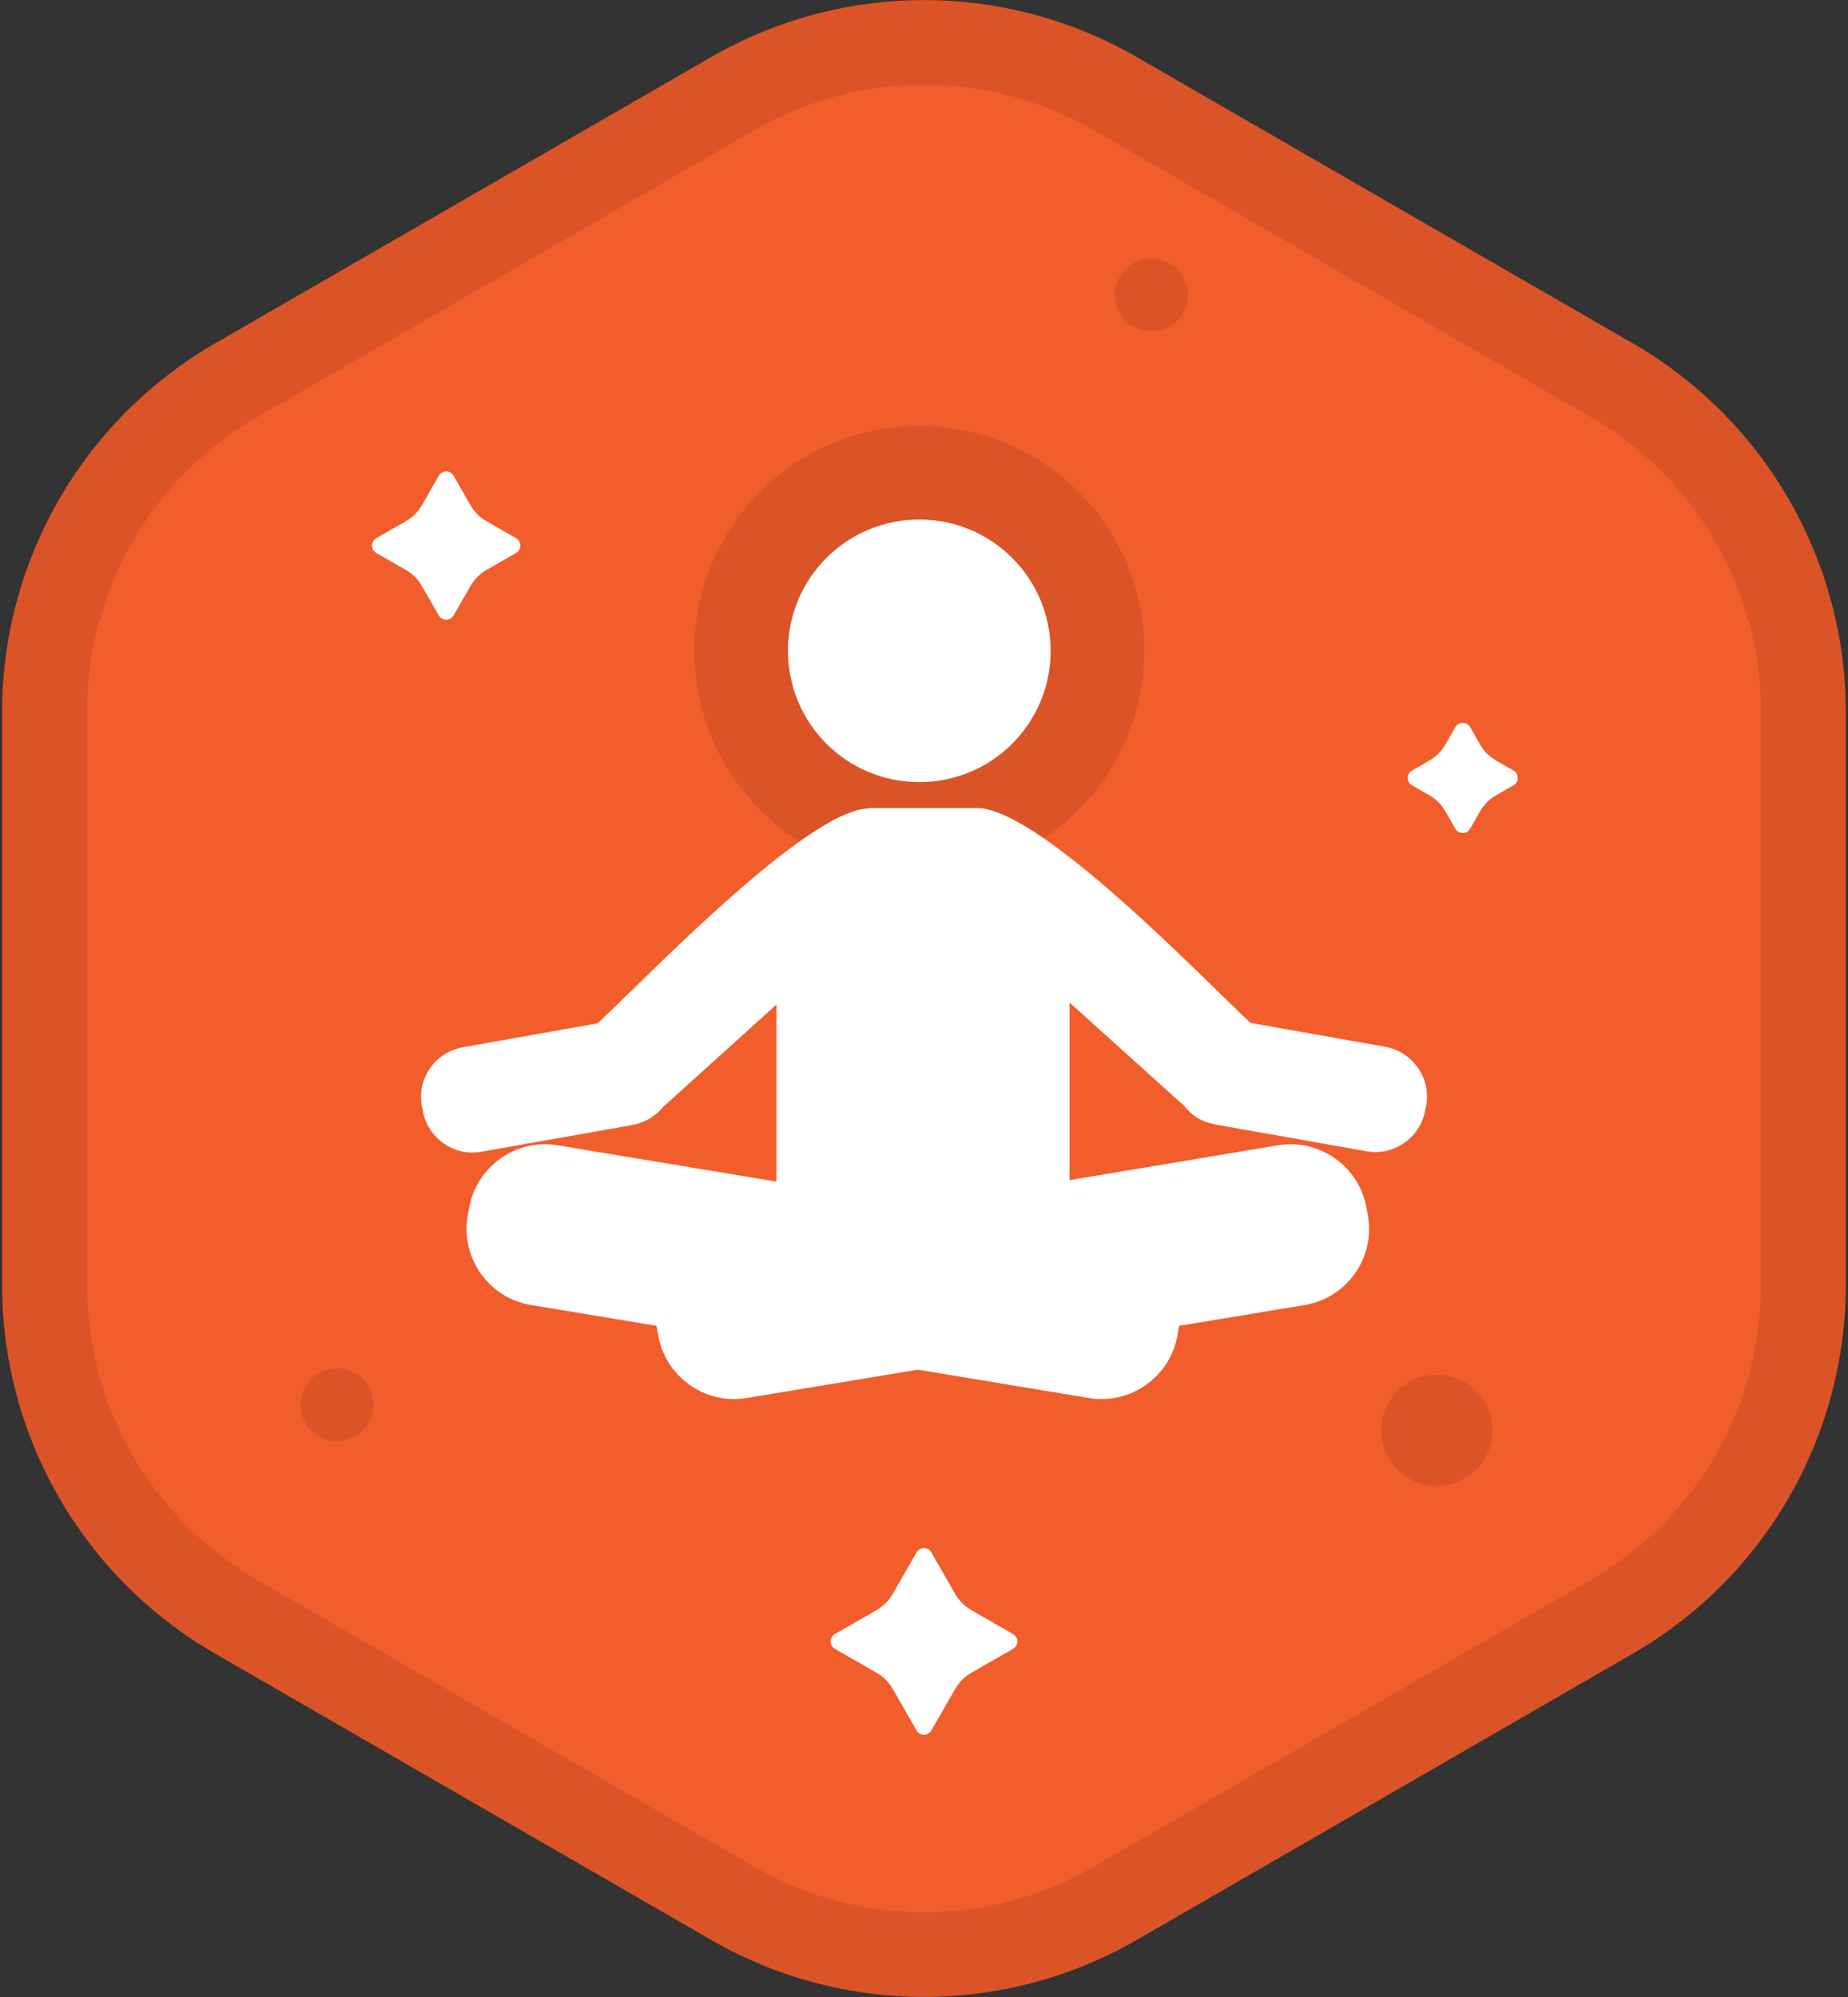 <?xml version="1.0" encoding="UTF-8"?>
<svg id="Vrstva_1" data-name="Vrstva 1" xmlns="http://www.w3.org/2000/svg" version="1.1" xmlns:serif="http://www.serif.com/" xmlns:xlink="http://www.w3.org/1999/xlink" viewBox="0 0 2381.1 2573.6">
  <rect x="0" y="0" width="2381.1" height="2573.6" fill="#333333" stroke="none"/>
  <defs>
    <style>
      .cls-1 {
        fill: #fff;
      }

      .cls-1, .cls-2, .cls-3, .cls-4 {
        stroke-width: 0px;
      }

      .cls-1, .cls-3, .cls-4 {
        fill-rule: evenodd;
      }

      .cls-2, .cls-3 {
        fill: #000;
        fill-opacity: .1;
      }

      .cls-4 {
        fill: url(#Nepojmenovaný_přechod_6);
      }
    </style>
    <linearGradient id="Nepojmenovaný_přechod_6" data-name="Nepojmenovaný přechod 6" x1="0" y1="2959.5" x2="1" y2="2959.5" gradientTransform="translate(-4354317.9 -654714.9) rotate(98.6) scale(1488.3 -1488.3)" gradientUnits="userSpaceOnUse">
      <stop offset="0" stop-color="#f25d2c"/>
      <stop offset="1" stop-color="#e23d4d"/>
    </linearGradient>
  </defs>
  <g id="Concentration">
    <g id="polygon-frame" serif:id="polygon frame">
      <g id="polygon-frame1" serif:id="polygon frame">
        <path class="cls-4" d="M916.2,73.6c169.8-98,378.9-98,548.6,0,191.9,110.8,447.3,258.2,639.2,369,169.8,98,274.3,279.1,274.3,475.1v738.1c0,196-104.6,377.1-274.3,475.1-191.9,110.8-447.3,258.2-639.2,369-169.8,98-378.9,98-548.6,0-191.9-110.8-447.3-258.2-639.2-369C107.3,2033,2.7,1851.9,2.7,1655.8v-738.1c0-196,104.6-377.1,274.3-475.1,191.9-110.8,447.3-258.2,639.2-369Z"/>
      </g>
      <g id="border">
        <path class="cls-3" d="M917,73.1c169.3-97.7,377.8-97.7,547.1,0,192.3,111,448.5,258.9,640.7,369.9,169.3,97.7,273.5,278.3,273.5,473.8v739.9c0,195.5-104.3,376.1-273.5,473.8-192.3,111-448.5,258.9-640.7,369.9-169.3,97.7-377.8,97.7-547.1,0-192.3-111-448.5-258.9-640.7-369.9C107,2032.8,2.7,1852.2,2.7,1656.7v-739.9c0-195.5,104.3-376.1,273.5-473.8,192.3-111,448.5-258.9,640.7-369.9ZM971.7,167.9c135.4-78.2,302.3-78.2,437.7,0,192.3,111,448.5,258.9,640.7,369.9,135.4,78.2,218.8,222.7,218.8,379v739.9c0,156.4-83.4,300.9-218.8,379-192.3,111-448.5,258.9-640.7,369.9-135.4,78.2-302.3,78.2-437.7,0-192.3-111-448.5-258.9-640.7-369.9-135.4-78.2-218.8-222.7-218.8-379v-739.9c0-156.4,83.4-300.9,218.8-379L971.7,167.9Z"/>
      </g>
    </g>
    <path class="cls-1" d="M565.4,613c2-3.4,5.6-5.5,9.5-5.5s7.6,2.1,9.5,5.5c6.8,11.8,15.8,27.5,22,38.4,4.8,8.4,11.8,15.4,20.3,20.2,10.9,6.2,26.5,15.2,38.3,22,3.4,2,5.5,5.6,5.5,9.5s-2.1,7.5-5.5,9.5c-11.8,6.8-27.4,15.8-38.3,22-8.4,4.8-15.4,11.8-20.3,20.3-6.2,10.8-15.2,26.5-22,38.3-2,3.4-5.6,5.5-9.5,5.5s-7.6-2.1-9.5-5.5c-6.8-11.8-15.8-27.5-22-38.3-4.8-8.5-11.8-15.5-20.3-20.3-10.9-6.2-26.5-15.2-38.3-22-3.4-2-5.5-5.6-5.5-9.5s2.1-7.5,5.5-9.5c11.8-6.8,27.4-15.8,38.3-22,8.4-4.8,15.4-11.8,20.3-20.2,6.2-10.9,15.2-26.5,22-38.4Z"/>
    <path class="cls-1" d="M1875.2,937c2-3.4,5.6-5.5,9.5-5.5s7.6,2.1,9.5,5.5c4.2,7.3,9.1,15.8,13,22.7,4.8,8.4,11.8,15.4,20.3,20.3,6.8,3.9,15.3,8.8,22.6,13,3.4,1.9,5.5,5.6,5.5,9.5s-2.1,7.6-5.5,9.5c-7.3,4.2-15.8,9.1-22.6,13-8.4,4.9-15.4,11.9-20.3,20.3-3.9,6.9-8.8,15.3-13,22.7-2,3.4-5.6,5.5-9.5,5.5s-7.6-2.1-9.5-5.5c-4.2-7.3-9.1-15.8-13-22.7-4.8-8.4-11.8-15.4-20.3-20.3-6.8-3.9-15.3-8.8-22.6-13-3.4-1.9-5.5-5.6-5.5-9.5s2.1-7.6,5.5-9.5c7.3-4.2,15.8-9.1,22.6-13,8.4-4.8,15.4-11.9,20.3-20.3,3.9-6.9,8.8-15.3,13-22.7Z"/>
    <path class="cls-1" d="M1181,2000.5c2-3.4,5.6-5.5,9.5-5.5s7.6,2.1,9.5,5.5c9.1,15.9,22.7,39.5,31,54,4.8,8.4,11.8,15.4,20.3,20.3,14.5,8.3,38.1,21.9,54,31,3.4,2,5.5,5.6,5.5,9.5s-2.1,7.5-5.5,9.5c-15.9,9.2-39.5,22.7-54,31-8.4,4.9-15.4,11.9-20.3,20.3-8.3,14.6-21.9,38.1-31,54-2,3.4-5.6,5.5-9.5,5.5s-7.6-2.1-9.5-5.5c-9.1-15.9-22.7-39.5-31-54-4.8-8.4-11.8-15.4-20.3-20.3-14.5-8.3-38.1-21.8-54-31-3.4-2-5.5-5.6-5.5-9.5s2.1-7.5,5.5-9.5c15.9-9.1,39.5-22.7,54-31,8.4-4.9,15.4-11.9,20.3-20.3,8.3-14.6,21.9-38.1,31-54Z"/>
    <circle class="cls-2" cx="1483.6" cy="380.1" r="47"/>
    <circle class="cls-2" cx="434.7" cy="1810" r="47" transform="translate(-696.4 331.6) rotate(-23.9)"/>
    <circle class="cls-2" cx="1851.3" cy="1843.2" r="71.7" transform="translate(-761.1 1848.9) rotate(-45)"/>
    <g>
      <path class="cls-3" d="M1184.5,548.8c160.3,0,289.9,129.6,289.9,289.9s-129.6,289.9-289.9,289.9-289.9-129.6-289.9-289.9,129.6-289.9,289.9-289.9Z"/>
      <path class="cls-1" d="M1119.7,1041.3h139.1c82.7,0,301.9,230.8,352.5,276.9l173.7,30.8c35.3,6.4,59,40.4,52.6,75.6l-1.3,6.4c-6.4,35.3-40.4,59-75.6,52.6l-195.5-34.6c-16.7-3.2-30.1-11.5-39.7-24.4-1.3-1.3-3.2-2.6-4.5-3.8l-142.9-128.8v228.8l268.6-44.9c53.8-9,105.1,27.6,114.1,81.4l1.9,10.3c9,53.8-27.6,105.1-81.4,114.1l-162.2,26.9v1.3l-1.9,10.3c-9,53.8-60.3,90.4-114.1,81.4l-220.5-36.5-220.5,36.5c-53.8,9-105.1-27.6-114.1-81.4l-1.9-10.3v-1.3l-162.2-26.9c-53.8-9-90.4-60.3-81.4-114.1l1.9-10.3c9-53.8,60.3-90.4,114.1-81.4l282,46.8v-228.2l-140.4,126.9c-1.3,1.3-3.2,2.6-4.5,3.8-9.6,12.2-23.7,21.2-39.7,24.4l-195.5,34.6c-35.3,6.4-69.2-17.3-75.6-52.6l-1.3-6.4c-6.4-35.3,17.3-69.2,52.6-75.6l173.7-30.8c48.7-43.6,269.2-276.9,350-276.9v-.6Z"/>
      <path class="cls-1" d="M1184.5,669.5c93.6,0,169.2,75.6,169.2,169.2s-75.6,169.2-169.2,169.2-169.2-75.6-169.2-169.2,75.6-169.2,169.2-169.2Z"/>
    </g>
  </g>
</svg>